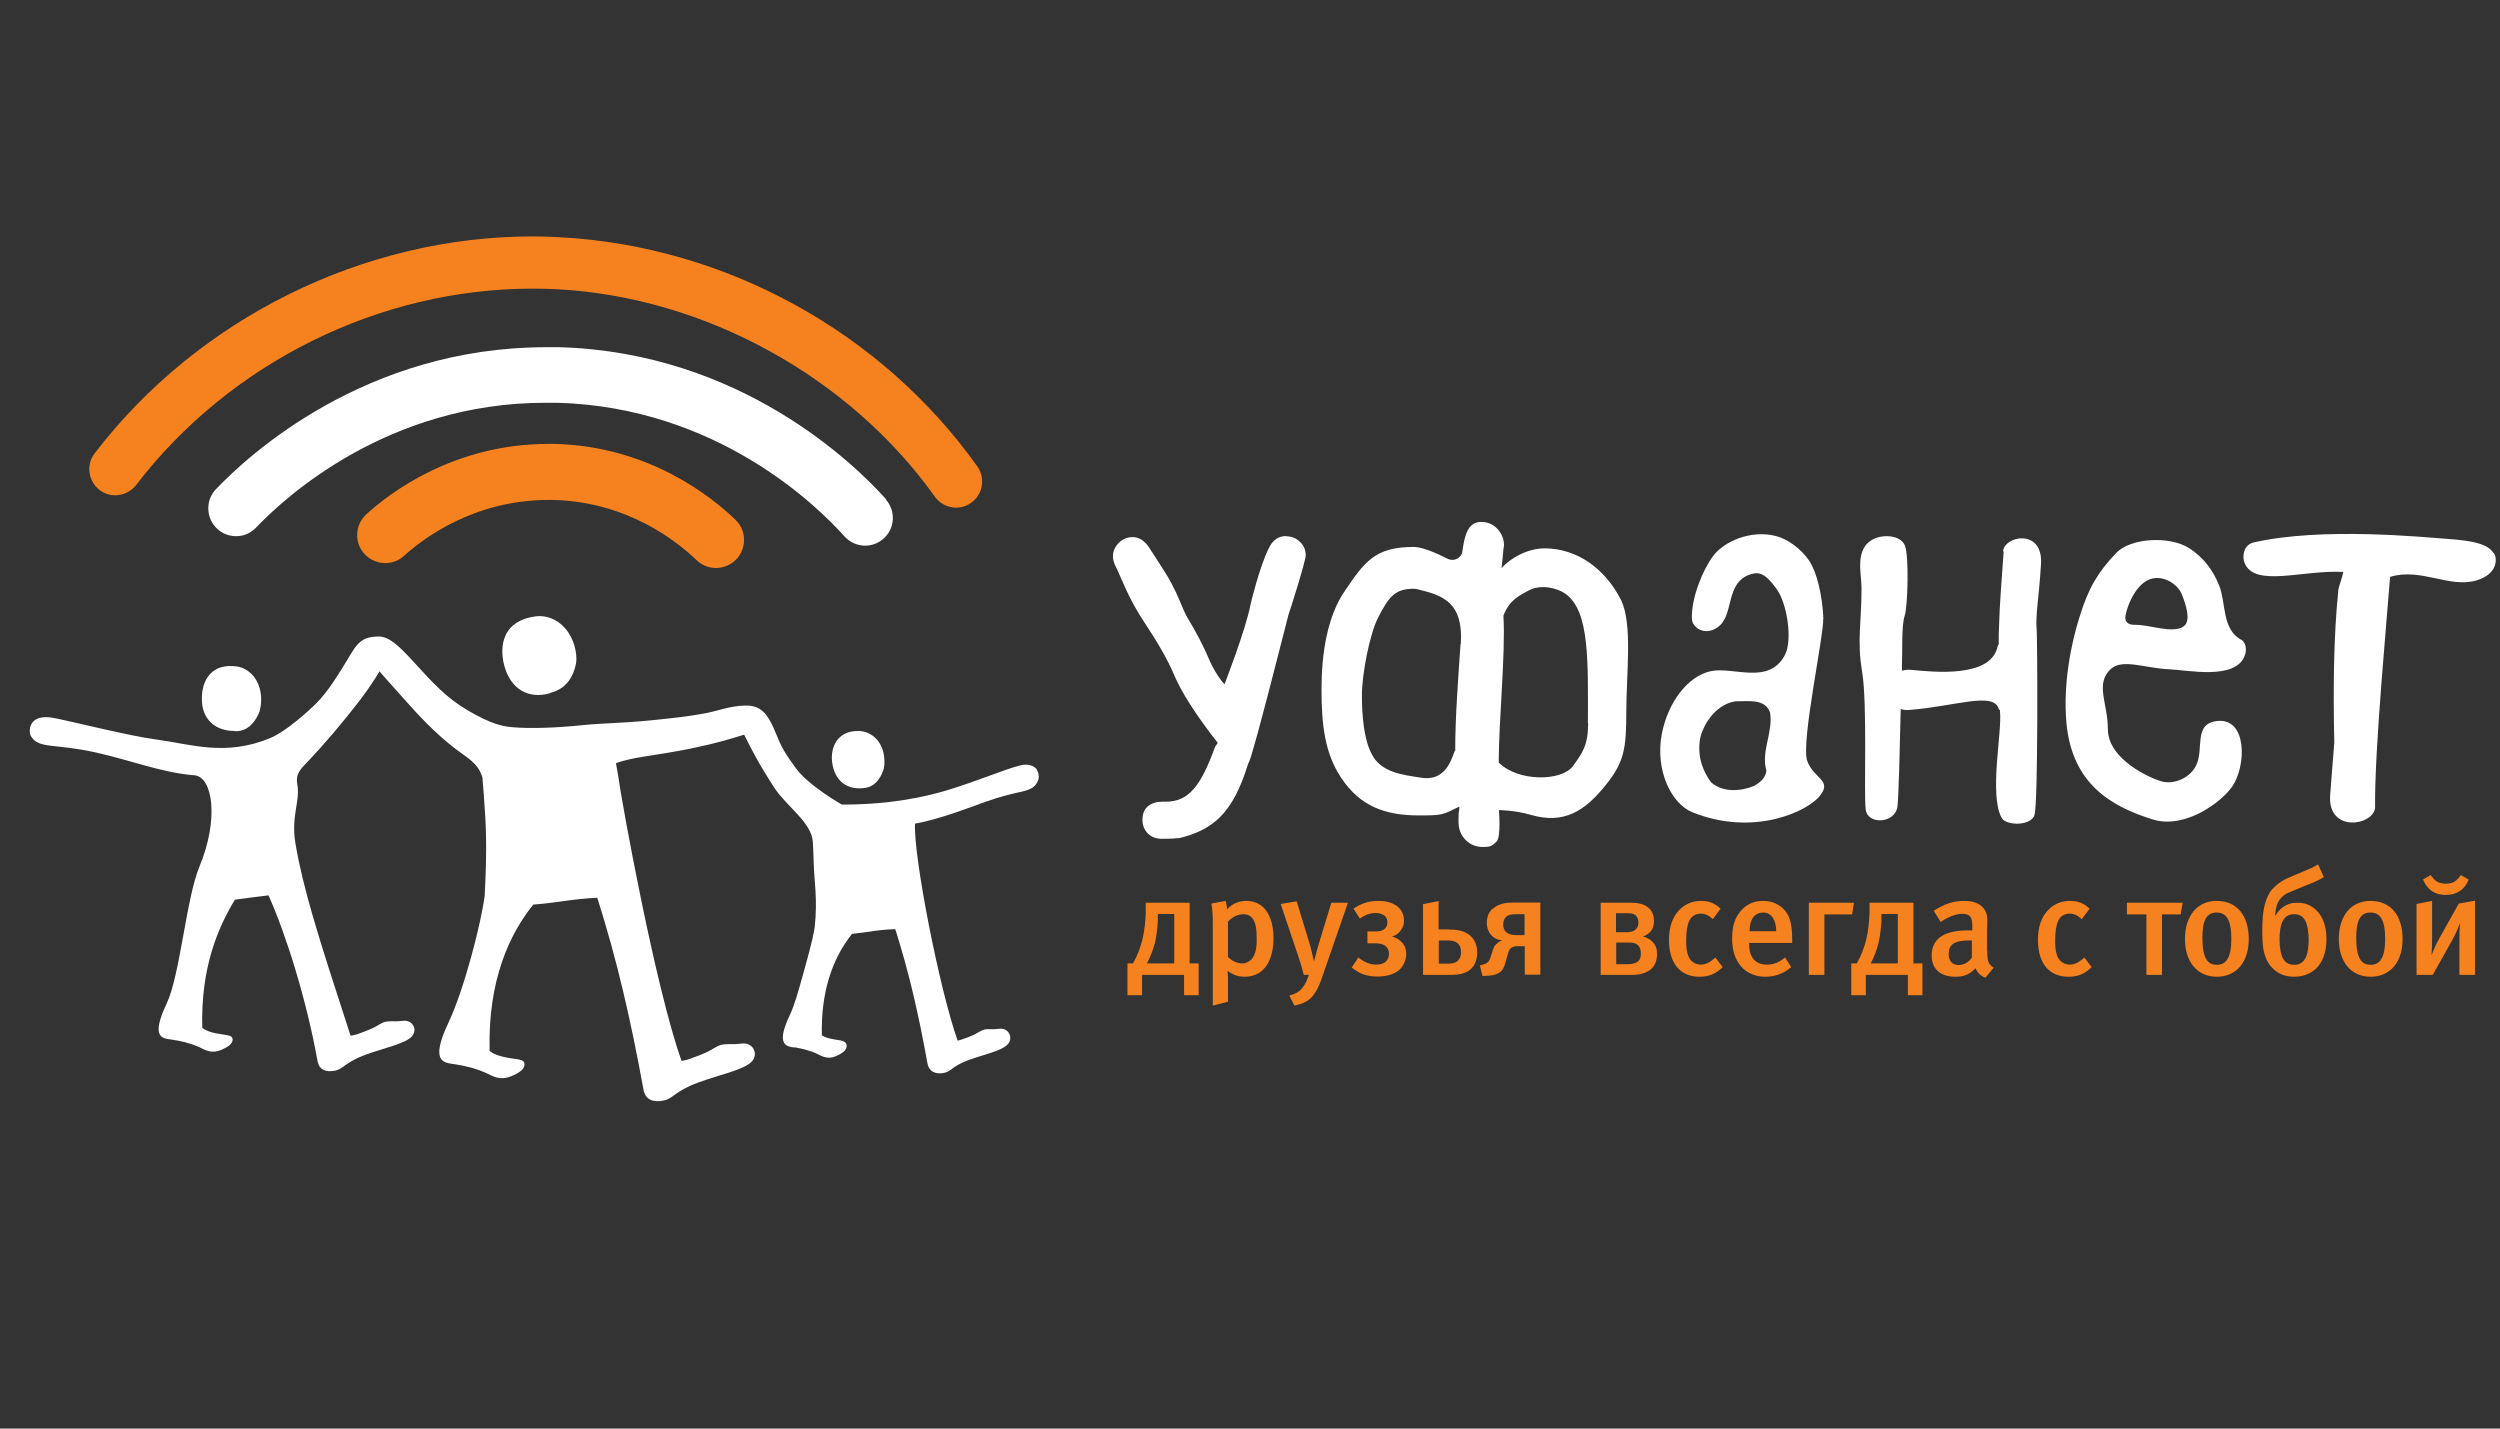 <svg width="84" height="48" viewBox="0 0 84 48" fill="none" xmlns="http://www.w3.org/2000/svg">
<rect x="0" y="0" width="84" height="48" fill="#333333" stroke="none"/>
<path d="M34.851 25.869C34.741 25.711 34.52 25.656 34.279 25.718C34.024 25.78 33.645 25.918 33.197 26.083C32.763 26.241 32.267 26.42 31.805 26.558C30.489 26.951 29.221 27.033 28.387 27.033C28.352 27.033 28.318 27.033 28.284 27.033C28.284 27.033 27.188 26.413 26.754 25.828C26.195 25.078 26.216 24.954 25.989 24.451C25.775 23.983 25.561 23.694 25.038 23.707C24.514 23.721 24.142 23.879 23.721 23.962C23.143 24.072 22.681 24.12 21.881 24.203C20.82 24.306 20.303 24.293 19.614 24.361C18.698 24.458 17.802 24.485 17.25 24.437C16.878 24.41 16.506 24.327 15.734 23.879C15.004 23.452 14.57 22.977 13.874 22.213C13.364 21.655 13.047 21.373 12.695 21.387C12.351 21.4 12.103 21.442 11.806 21.944C11.4 22.619 11.021 23.246 10.614 23.645C9.932 24.306 9.374 24.678 9.091 24.795C7.568 25.429 6.417 25.002 5.225 24.843C4.371 24.733 2.4 24.238 1.828 24.127C0.925 23.948 0.959 24.602 1.035 24.726C1.29 25.174 1.828 24.974 3.192 25.277C4.405 25.546 5.446 25.966 6.528 26.049C7.155 26.097 7.361 27.536 6.7 29.12C6.259 30.18 6.052 32.763 5.597 33.727C5.032 34.918 5.494 34.89 5.783 34.932C6.073 34.973 6.417 35.056 6.7 35.187C6.907 35.283 7.106 35.421 7.451 35.269C7.637 35.187 7.816 35.083 7.816 34.932C7.816 34.828 7.74 34.801 7.623 34.78C7.506 34.753 7.017 34.725 6.796 34.532C6.741 32.46 7.354 31.124 7.892 30.229C8.23 30.187 8.65 30.125 9.022 30.084C9.622 31.427 10.297 33.589 10.669 35.648C10.724 35.958 10.959 36.027 11.234 35.978C11.551 35.923 11.558 35.71 12.275 35.441C12.854 35.228 13.626 35.069 13.839 34.822C14.046 34.587 13.853 34.264 13.55 34.298C13.247 34.333 13.26 34.305 13.04 34.319C12.799 34.333 12.764 34.464 12.309 34.636C12.13 34.705 11.958 34.78 11.779 34.801C10.655 31.351 10.18 29.836 9.925 28.328C9.773 27.405 10.097 26.923 9.987 26.338C9.925 26.014 10.104 25.835 10.297 25.635C10.917 24.988 11.538 24.244 12.034 23.604C12.537 22.95 12.75 22.557 12.75 22.557C12.75 22.557 13.109 22.97 13.564 23.473C14.039 24.01 14.618 24.63 15.231 25.105C15.707 25.477 16.058 25.622 16.21 26.124L16.258 26.737C16.327 27.722 16.375 28.335 16.286 30.091C16.169 31.007 15.604 33.224 15.066 34.367C14.418 35.737 14.949 35.703 15.28 35.758C15.61 35.806 16.01 35.903 16.334 36.054C16.575 36.164 16.803 36.323 17.202 36.151C17.416 36.061 17.623 35.937 17.623 35.765C17.623 35.648 17.54 35.62 17.402 35.593C17.271 35.565 16.706 35.531 16.451 35.31C16.389 32.921 17.133 31.365 17.919 30.394C18.684 30.339 19.29 30.194 20.069 30.166C20.731 32.253 21.186 34.229 21.62 36.605C21.682 36.963 21.957 37.039 22.267 36.984C22.633 36.922 22.64 36.674 23.466 36.371C24.135 36.123 25.017 35.944 25.265 35.662C25.5 35.393 25.286 35.021 24.934 35.063C24.583 35.104 24.604 35.069 24.349 35.09C24.073 35.104 24.032 35.255 23.508 35.455C23.301 35.531 23.101 35.62 22.901 35.648C22.019 33.19 20.875 26.868 20.772 26.076L20.696 25.642C21.282 25.429 21.964 25.401 23.17 25.16C24.169 24.954 24.521 24.83 25.003 24.685C25.258 25.195 25.486 25.649 26.023 26.476C26.43 27.095 27.284 27.646 27.312 28.3C27.326 28.528 27.333 28.748 27.34 28.975C27.353 29.581 27.477 30.215 27.374 31.151C27.298 31.64 27.119 32.239 26.96 32.818C26.823 33.307 26.699 33.768 26.526 34.133C26.313 34.587 26.258 34.87 26.34 35.028C26.409 35.159 26.554 35.18 26.671 35.193H26.719C26.919 35.228 27.202 35.29 27.45 35.407L27.505 35.434C27.601 35.483 27.712 35.538 27.849 35.538C27.932 35.538 28.022 35.517 28.111 35.476C28.263 35.407 28.442 35.31 28.449 35.145C28.449 35.008 28.325 34.98 28.249 34.959C28.229 34.959 28.201 34.952 28.166 34.946C28.035 34.925 27.76 34.89 27.615 34.787C27.581 33.41 27.925 32.26 28.628 31.378C28.807 31.358 28.966 31.337 29.124 31.317C29.441 31.268 29.738 31.227 30.082 31.22C30.523 32.618 30.847 33.975 31.164 35.737C31.212 35.985 31.405 36.102 31.695 36.054C31.826 36.033 31.902 35.978 31.991 35.91C32.094 35.834 32.239 35.73 32.556 35.614C32.701 35.558 32.866 35.51 33.018 35.462C33.383 35.352 33.721 35.242 33.859 35.09C33.948 34.994 33.969 34.863 33.921 34.753C33.866 34.622 33.728 34.546 33.576 34.567C33.411 34.587 33.369 34.581 33.321 34.581C33.28 34.581 33.239 34.581 33.163 34.581C33.045 34.587 32.977 34.629 32.887 34.677C32.811 34.725 32.715 34.78 32.549 34.842L32.474 34.87C32.37 34.911 32.274 34.946 32.177 34.966C31.564 33.238 30.689 28.769 30.744 27.674C31.585 27.529 32.715 27.081 33.142 26.93C33.631 26.758 33.948 26.689 34.176 26.634C34.376 26.593 34.52 26.558 34.651 26.489C34.768 26.427 34.858 26.31 34.892 26.179C34.92 26.062 34.892 25.945 34.83 25.856" fill="white"/>
<path d="M29.09 26.469C29.49 26.4 29.627 26.014 29.683 25.87C29.731 25.725 29.744 25.388 29.627 25.112C29.497 24.802 29.221 24.575 28.863 24.561C28.118 24.541 27.898 25.133 27.96 25.608C28.042 26.262 28.49 26.572 29.097 26.469" fill="white"/>
<path d="M7.892 24.568C7.892 24.568 7.94 24.568 7.961 24.568C8.271 24.554 8.512 24.361 8.691 23.983C8.76 23.831 8.822 23.473 8.726 23.129C8.616 22.729 8.319 22.447 7.954 22.392C7.582 22.344 7.286 22.419 7.079 22.626C6.831 22.874 6.782 23.232 6.782 23.487C6.782 24.148 7.21 24.561 7.885 24.561" fill="white"/>
<path d="M18.477 23.287C18.539 23.267 18.608 23.246 18.677 23.218C19.028 23.074 19.263 22.757 19.352 22.302C19.394 22.103 19.352 21.655 19.125 21.297C18.87 20.877 18.429 20.65 17.981 20.712C17.485 20.781 17.14 21.001 16.982 21.359C16.858 21.634 16.844 22 16.947 22.378C17.161 23.149 17.747 23.501 18.477 23.294" fill="white"/>
<path d="M18.835 7.972C18.521 7.951 18.207 7.944 17.886 7.944C12.23 7.944 6.663 10.681 3.18 15.233C3.037 15.418 2.975 15.65 3.009 15.882C3.043 16.114 3.159 16.319 3.344 16.462C3.528 16.605 3.761 16.667 3.993 16.633C4.225 16.599 4.43 16.482 4.573 16.298C7.729 12.176 12.763 9.698 17.886 9.698C18.166 9.698 18.453 9.705 18.733 9.719C23.678 9.985 28.534 12.654 31.41 16.687C31.573 16.919 31.84 17.056 32.127 17.056C32.311 17.056 32.482 17.001 32.632 16.892C33.028 16.612 33.117 16.066 32.837 15.67C29.613 11.145 24.374 8.272 18.828 7.972H18.835Z" fill="#F5821F"/>
<path d="M29.77 16.773C28.737 15.617 24.892 11.84 18.792 11.666C18.647 11.666 18.494 11.666 18.349 11.666C12.278 11.666 8.338 15.298 7.255 16.438C7.08 16.62 6.993 16.852 7 17.107C7.008 17.361 7.109 17.586 7.291 17.761C7.466 17.928 7.691 18.015 7.931 18.015C7.938 18.015 7.946 18.015 7.953 18.015C8.2 18.015 8.433 17.906 8.607 17.724C9.559 16.722 13.02 13.533 18.32 13.533C18.458 13.533 18.596 13.533 18.734 13.533C24.092 13.685 27.465 17.005 28.374 18.022C28.548 18.218 28.803 18.334 29.072 18.334C29.297 18.334 29.523 18.247 29.69 18.095C30.075 17.753 30.104 17.165 29.762 16.78L29.77 16.773Z" fill="white"/>
<path d="M18.583 16.798C21.115 16.857 22.792 18.232 23.403 18.82C23.58 18.989 23.815 19.085 24.058 19.085C24.301 19.085 24.558 18.982 24.735 18.798C25.096 18.423 25.088 17.827 24.713 17.467C23.948 16.724 21.821 14.989 18.627 14.915C18.561 14.915 18.495 14.915 18.429 14.915C15.25 14.915 13.094 16.562 12.306 17.283C11.924 17.636 11.894 18.232 12.248 18.614C12.601 18.996 13.197 19.026 13.579 18.673C14.205 18.107 15.912 16.798 18.436 16.798C18.488 16.798 18.532 16.798 18.583 16.798Z" fill="#F5821F"/>
<path d="M39.971 30.332H38.497V30.69C38.483 30.952 38.462 31.248 38.386 31.564C38.324 31.819 38.221 32.102 38.069 32.37H37.883V33.438H38.373V32.756H39.785V33.438H40.275V32.37H39.971V30.332ZM39.448 32.37H38.538C38.641 32.17 38.738 31.93 38.8 31.702C38.855 31.482 38.889 31.2 38.903 30.938V30.711H39.455V32.37H39.448ZM41.873 30.27C41.673 30.27 41.412 30.339 41.226 30.559C41.226 30.47 41.212 30.373 41.184 30.27L40.702 30.36C40.722 30.463 40.75 30.642 40.75 30.965V33.789L41.26 33.658V32.949C41.26 32.859 41.26 32.728 41.246 32.618C41.474 32.797 41.694 32.818 41.818 32.818C42.128 32.818 42.328 32.694 42.438 32.584C42.638 32.391 42.79 32.047 42.79 31.516C42.79 30.986 42.624 30.669 42.466 30.504C42.349 30.387 42.156 30.27 41.873 30.27ZM42.011 32.267C41.935 32.336 41.846 32.37 41.742 32.37C41.55 32.37 41.384 32.274 41.26 32.157V30.965C41.363 30.855 41.543 30.718 41.784 30.718C41.887 30.718 41.977 30.745 42.059 30.828C42.197 30.972 42.225 31.234 42.225 31.544C42.225 31.73 42.225 32.081 42.011 32.274V32.267ZM44.726 30.332H45.291L44.396 32.914C44.265 33.286 44.134 33.438 44.065 33.513C43.913 33.672 43.741 33.727 43.493 33.789L43.321 33.451C43.555 33.389 43.658 33.307 43.72 33.238C43.775 33.183 43.892 33.038 43.975 32.756H43.81C43.72 32.418 43.658 32.233 43.603 32.074L43.031 30.373L43.569 30.284L44.017 31.757C44.051 31.888 44.113 32.129 44.148 32.294H44.154C44.209 32.074 44.272 31.833 44.334 31.64L44.733 30.332H44.726ZM47.083 31.64C47.173 31.73 47.249 31.854 47.249 32.047C47.249 32.26 47.159 32.446 47.035 32.57C46.877 32.721 46.621 32.811 46.298 32.811C45.953 32.811 45.76 32.728 45.636 32.659C45.54 32.604 45.464 32.542 45.416 32.508L45.643 32.17C45.719 32.239 45.801 32.288 45.884 32.329C46.001 32.384 46.118 32.411 46.236 32.411C46.387 32.411 46.498 32.37 46.559 32.315C46.628 32.253 46.67 32.15 46.67 32.053C46.67 31.936 46.628 31.854 46.566 31.799C46.463 31.702 46.291 31.695 46.208 31.695H45.946V31.296H46.222C46.311 31.296 46.442 31.289 46.532 31.2C46.594 31.145 46.615 31.076 46.615 30.986C46.615 30.91 46.601 30.835 46.532 30.779C46.463 30.711 46.339 30.676 46.222 30.676C46.07 30.676 45.946 30.724 45.912 30.738C45.843 30.766 45.753 30.821 45.691 30.862L45.477 30.532C45.574 30.463 45.691 30.401 45.815 30.353C45.994 30.284 46.167 30.27 46.318 30.27C46.525 30.27 46.794 30.311 46.987 30.483C47.076 30.566 47.173 30.711 47.173 30.931C47.173 31.082 47.118 31.22 47.007 31.33C46.959 31.379 46.883 31.434 46.773 31.468C46.89 31.496 47.001 31.558 47.083 31.64ZM48.689 31.227H48.337V30.277L47.814 30.38V32.756H48.73C49.02 32.756 49.275 32.715 49.447 32.535C49.537 32.439 49.633 32.274 49.633 32.005C49.633 31.861 49.605 31.64 49.433 31.468C49.206 31.241 48.875 31.234 48.682 31.234L48.689 31.227ZM48.992 32.274C48.896 32.37 48.751 32.377 48.648 32.377H48.344V31.599H48.634C48.744 31.599 48.889 31.606 48.985 31.702C49.075 31.785 49.089 31.916 49.089 31.991C49.089 32.06 49.082 32.184 48.992 32.267V32.274ZM50.143 30.538C50.053 30.621 49.957 30.766 49.957 31.007C49.957 31.2 50.026 31.33 50.109 31.427C50.191 31.509 50.308 31.585 50.481 31.599C50.405 31.62 50.343 31.654 50.281 31.716C50.212 31.778 50.184 31.847 50.157 31.93L50.088 32.143C50.067 32.212 50.04 32.281 49.984 32.336C49.957 32.356 49.909 32.391 49.798 32.418L49.723 32.439L49.812 32.797L49.998 32.783C50.102 32.776 50.308 32.763 50.439 32.632C50.522 32.549 50.556 32.432 50.584 32.336L50.653 32.095C50.674 32.026 50.687 31.93 50.756 31.867C50.832 31.799 50.922 31.792 51.011 31.792H51.232V32.749H51.756V30.325H50.86C50.632 30.325 50.35 30.353 50.157 30.538H50.143ZM51.225 30.711V31.42H50.929C50.791 31.42 50.674 31.379 50.605 31.317C50.522 31.241 50.508 31.138 50.508 31.062C50.508 30.993 50.522 30.883 50.605 30.807C50.701 30.718 50.846 30.718 50.922 30.718H51.225V30.711ZM55.201 31.468C55.305 31.434 55.387 31.372 55.443 31.317C55.539 31.213 55.573 31.096 55.573 30.945C55.573 30.828 55.553 30.656 55.415 30.525C55.236 30.346 54.96 30.332 54.788 30.332H53.782V32.756H54.864C55.256 32.756 55.443 32.591 55.484 32.556C55.566 32.48 55.677 32.329 55.677 32.053C55.677 31.888 55.636 31.75 55.511 31.633C55.477 31.599 55.374 31.503 55.194 31.468H55.201ZM54.305 30.683H54.664C54.767 30.683 54.877 30.683 54.96 30.759C55.036 30.828 55.05 30.924 55.05 31C55.05 31.076 55.036 31.158 54.96 31.227C54.87 31.317 54.726 31.323 54.636 31.323H54.298V30.69L54.305 30.683ZM55.036 32.301C54.946 32.377 54.809 32.398 54.691 32.398H54.305V31.668H54.691C54.788 31.668 54.919 31.668 55.008 31.737C55.119 31.819 55.132 31.95 55.132 32.047C55.132 32.129 55.126 32.226 55.036 32.301ZM57.634 32.17L57.882 32.494C57.661 32.715 57.434 32.818 57.103 32.818C56.442 32.818 56.077 32.356 56.077 31.571C56.077 30.69 56.607 30.27 57.145 30.27C57.407 30.27 57.599 30.332 57.813 30.532L57.551 30.883C57.407 30.752 57.282 30.697 57.145 30.697C56.979 30.697 56.841 30.779 56.759 30.938C56.69 31.089 56.655 31.31 56.655 31.613C56.655 31.943 56.711 32.157 56.821 32.274C56.897 32.356 57.014 32.411 57.145 32.411C57.31 32.411 57.475 32.329 57.634 32.17ZM59.246 30.27C58.936 30.27 58.702 30.373 58.502 30.594C58.289 30.835 58.199 31.117 58.199 31.544C58.199 32.322 58.633 32.818 59.316 32.818C59.639 32.818 59.936 32.715 60.184 32.494L59.977 32.17C59.798 32.329 59.598 32.411 59.371 32.411C58.895 32.411 58.771 32.06 58.771 31.723V31.682H60.218V31.571C60.218 31.007 60.115 30.711 59.901 30.518C59.694 30.332 59.474 30.27 59.233 30.27H59.246ZM58.785 31.289C58.785 30.897 58.95 30.662 59.246 30.662C59.508 30.662 59.681 30.897 59.681 31.289H58.785ZM62.23 30.724H61.3V32.756H60.776V30.332H62.292L62.23 30.724ZM64.291 30.332H62.816V30.69C62.803 30.952 62.782 31.248 62.706 31.564C62.644 31.819 62.541 32.102 62.389 32.37H62.203V33.438H62.692V32.756H64.105V33.438H64.594V32.37H64.291V30.332ZM63.767 32.37H62.858C62.961 32.17 63.057 31.93 63.113 31.702C63.168 31.482 63.202 31.2 63.216 30.938V30.711H63.767V32.37ZM66.765 31.957V31.262C66.779 30.904 66.779 30.773 66.737 30.669C66.634 30.408 66.379 30.27 66 30.27C65.621 30.27 65.338 30.373 64.973 30.601L65.208 30.979C65.208 30.979 65.58 30.704 65.931 30.704C66.221 30.704 66.269 30.848 66.269 31.131V31.262H66.103C65.325 31.262 64.904 31.544 64.904 32.102C64.904 32.522 65.153 32.818 65.711 32.818C65.972 32.818 66.179 32.749 66.379 32.529C66.434 32.68 66.558 32.797 66.71 32.852L66.986 32.515C66.799 32.384 66.772 32.281 66.772 31.957H66.765ZM66.248 32.184C66.145 32.336 65.979 32.425 65.814 32.425C65.6 32.425 65.476 32.294 65.476 32.06C65.476 31.757 65.635 31.599 66.159 31.599C66.2 31.599 66.255 31.599 66.255 31.599V32.177L66.248 32.184ZM70.032 32.17L70.28 32.494C70.059 32.715 69.832 32.818 69.501 32.818C68.839 32.818 68.474 32.356 68.474 31.571C68.474 30.69 68.998 30.27 69.542 30.27C69.804 30.27 69.997 30.332 70.211 30.532L69.949 30.883C69.804 30.752 69.68 30.697 69.542 30.697C69.377 30.697 69.232 30.779 69.156 30.938C69.087 31.089 69.053 31.31 69.053 31.613C69.053 31.943 69.108 32.157 69.218 32.274C69.294 32.356 69.411 32.411 69.542 32.411C69.708 32.411 69.873 32.329 70.032 32.17ZM71.472 30.332H73.339L73.27 30.724H72.643V32.756H72.12V30.724H71.465V30.332H71.472ZM74.477 30.27C73.836 30.27 73.415 30.766 73.415 31.544C73.415 32.322 73.829 32.818 74.483 32.818C75.138 32.818 75.558 32.336 75.558 31.551C75.558 30.766 75.166 30.27 74.477 30.27ZM74.49 32.418C74.18 32.418 74.001 32.212 74.001 31.503C74.001 30.91 74.146 30.662 74.477 30.662C74.787 30.662 74.973 30.869 74.973 31.551C74.973 32.17 74.8 32.418 74.49 32.418ZM77.192 30.332C77.006 30.332 76.854 30.373 76.702 30.483C76.599 30.559 76.523 30.649 76.461 30.752H76.441L76.461 30.601C76.482 30.463 76.537 30.146 76.895 29.994L77.522 29.733C77.598 29.705 77.688 29.671 77.805 29.616C77.915 29.567 77.984 29.533 78.081 29.471L77.888 29.044L77.702 29.148L76.944 29.471C76.771 29.54 76.585 29.643 76.42 29.802C76.268 29.946 76.192 30.091 76.13 30.284C76.02 30.621 76.013 30.993 76.013 31.282C76.013 31.716 76.027 32.15 76.31 32.48C76.523 32.728 76.785 32.818 77.088 32.818C77.467 32.818 77.722 32.659 77.881 32.48C78.012 32.322 78.17 32.04 78.17 31.564C78.17 31.034 77.984 30.759 77.895 30.656C77.764 30.504 77.55 30.332 77.206 30.332H77.192ZM77.447 32.219C77.35 32.377 77.219 32.418 77.082 32.418C76.944 32.418 76.813 32.377 76.716 32.219C76.627 32.067 76.592 31.785 76.592 31.571C76.592 31.372 76.613 31.089 76.716 30.917C76.813 30.759 76.944 30.718 77.082 30.718C77.219 30.718 77.35 30.759 77.447 30.917C77.543 31.082 77.571 31.386 77.571 31.571C77.571 31.764 77.55 32.053 77.447 32.219ZM79.645 30.27C79.004 30.27 78.584 30.766 78.584 31.544C78.584 32.322 78.997 32.818 79.652 32.818C80.307 32.818 80.727 32.336 80.727 31.551C80.727 30.766 80.334 30.27 79.645 30.27ZM79.659 32.418C79.349 32.418 79.169 32.212 79.169 31.503C79.169 30.91 79.314 30.662 79.645 30.662C79.955 30.662 80.141 30.869 80.141 31.551C80.141 32.17 79.969 32.418 79.659 32.418ZM81.409 29.554L81.671 29.402C81.671 29.402 81.733 29.485 81.775 29.533C81.85 29.616 81.974 29.692 82.188 29.692C82.388 29.692 82.491 29.623 82.581 29.533C82.622 29.492 82.657 29.437 82.684 29.402L82.946 29.554C82.863 29.774 82.719 29.891 82.677 29.919C82.512 30.043 82.326 30.07 82.181 30.07C82.036 30.07 81.843 30.043 81.685 29.919C81.644 29.891 81.499 29.767 81.416 29.554H81.409ZM83.16 30.27V32.756H82.636V31.654C82.636 31.42 82.636 31.255 82.657 31.027H82.65C82.581 31.22 82.484 31.427 82.409 31.564L81.74 32.756H81.196V30.373L81.719 30.27V31.537C81.719 31.709 81.713 31.923 81.699 32.081H81.706C81.795 31.847 81.885 31.661 81.968 31.516L82.615 30.36L83.16 30.263V30.27Z" fill="#F5821F"/>
<path fill-rule="evenodd" clip-rule="evenodd" d="M83.78 18.577C83.587 18.288 83.139 18.171 82.264 18.109C81.389 18.047 78.012 17.703 75.724 18.226C75.366 18.308 75.338 18.722 75.414 18.908C75.751 19.755 77.364 19.142 78.736 19.217C78.701 19.403 78.584 19.693 78.563 19.851C78.563 19.865 78.563 19.878 78.563 19.892C78.412 21.338 78.391 23.191 78.432 24.933C78.432 24.94 78.432 24.947 78.432 24.96C78.384 25.601 78.329 26.207 78.294 26.703C78.191 28.032 79.817 27.729 79.804 27.102C79.79 26.193 79.893 24.527 80.017 22.943C80.134 21.435 80.258 20.009 80.307 19.383C81.34 19.066 82.305 19.775 83.215 19.5C83.925 19.286 83.918 18.77 83.794 18.584L83.78 18.577Z" fill="white"/>
<path fill-rule="evenodd" clip-rule="evenodd" d="M43.21 18.012C42.948 18.012 42.749 18.157 42.618 18.446C42.321 19.052 42.018 20.292 42.018 20.312C41.867 21.125 41.15 22.977 41.15 22.977C41.129 23.025 40.785 22.543 40.633 22.172C40.447 21.724 40.192 21.242 39.882 20.725C39.737 20.484 39.537 19.816 39.089 19.142C38.862 18.79 38.697 18.522 38.579 18.35C38.428 18.15 38.255 18.047 38.056 18.047C37.883 18.047 37.725 18.109 37.594 18.239C37.463 18.37 37.394 18.522 37.394 18.694C37.394 18.804 37.428 18.921 37.49 19.038C37.642 19.328 37.904 20.099 38.455 20.918C38.91 21.6 39.234 22.172 39.434 22.64C39.682 23.239 40.178 24.017 40.916 24.96C40.916 24.96 40.909 24.974 40.895 24.995C40.881 25.015 40.86 25.043 40.833 25.078C40.343 26.434 39.93 26.937 39.165 26.937C39.131 26.937 39.096 26.937 39.062 26.937C38.993 26.937 38.917 26.944 38.848 26.957C38.538 27.033 38.386 27.226 38.386 27.543C38.386 27.729 38.448 27.88 38.566 28.004C38.683 28.121 38.841 28.183 39.027 28.183C39.213 28.183 39.386 28.183 39.551 28.163C39.572 28.163 39.599 28.163 39.62 28.163C40.722 27.887 41.412 27.371 41.928 25.69C41.942 25.649 41.963 25.615 41.977 25.58C42.156 25.167 43.293 20.636 43.3 20.629C43.321 20.595 43.872 18.852 43.872 18.66C43.872 18.48 43.81 18.329 43.679 18.205C43.548 18.081 43.396 18.019 43.217 18.019L43.21 18.012Z" fill="white"/>
<path fill-rule="evenodd" clip-rule="evenodd" d="M51.894 18.425C51.322 18.425 50.729 18.763 50.453 19.093C50.508 18.515 50.536 18.26 50.536 18.336C50.536 18.116 50.46 17.93 50.315 17.771C50.164 17.613 49.985 17.537 49.764 17.537C49.337 17.537 49.213 17.95 49.137 18.522C49.109 18.749 48.854 18.88 48.648 18.777C48.276 18.591 47.793 18.377 47.504 18.377C46.208 18.377 45.857 18.866 45.188 19.851C44.596 20.712 44.403 21.958 44.403 23.156C44.403 24.355 44.513 25.319 45.071 26.145C45.705 27.095 46.546 27.398 47.669 27.398C48.489 27.398 48.455 27.384 49.033 27.102C49.033 27.391 49.006 27.075 49.006 27.612C49.006 27.853 49.082 28.052 49.24 28.218C49.392 28.376 49.592 28.459 49.833 28.459C50.074 28.459 50.129 28.431 50.288 28.273C50.439 28.114 50.364 27.219 50.364 27.219C50.364 27.219 50.88 27.219 51.432 27.378C52.555 27.708 53.258 27.24 53.94 26.393C54.581 25.608 54.643 25.133 54.643 23.934C54.643 22.633 54.864 20.967 54.464 20.154C53.926 19.1 52.982 18.425 51.9 18.425H51.894ZM49.075 21.634C49.013 22.523 48.889 24.169 48.896 25.215C48.82 25.25 48.696 26.283 47.752 26.131C47.138 26.035 46.401 25.966 46.084 25.326C45.822 24.823 45.76 24.031 45.76 23.349C45.76 22.667 46.022 21.283 46.311 20.739C46.663 20.064 46.856 19.782 47.504 19.782C47.545 19.782 47.607 19.789 47.669 19.81C48.51 20.009 49.178 20.271 49.082 21.648L49.075 21.634ZM53.361 24.299C53.361 25.029 53.182 25.284 52.851 25.739C52.479 26.255 51.011 26.276 50.357 25.622C50.357 24.217 50.591 21.958 50.515 20.684C50.729 20.14 51.053 20.016 51.356 19.844C51.769 19.617 52.328 19.755 52.603 19.954C53.423 20.54 53.354 22.261 53.354 24.299H53.361Z" fill="white"/>
<path fill-rule="evenodd" clip-rule="evenodd" d="M61.266 20.794C61.231 19.961 61.031 19.19 60.783 18.832C60.501 18.425 60.053 18.102 59.653 18.006C58.812 17.799 57.93 18.198 57.572 18.667C57.214 19.135 56.821 20.099 56.848 20.794C56.862 21.118 57.344 21.407 57.779 21.022C58.254 20.602 57.985 19.576 58.806 19.3C59.095 19.204 59.309 19.252 59.694 19.789C60.053 20.285 60.232 21.504 59.977 22C59.44 23.032 58.247 22.392 57.489 22.55C56.697 22.716 56.035 23.618 55.835 24.671C55.608 25.897 56.166 27.006 56.855 27.288C58.902 28.121 60.742 27.274 61.162 26.723C61.562 26.207 60.935 26.166 60.721 25.56C60.508 24.947 61.286 21.338 61.259 20.801L61.266 20.794ZM59.35 25.904C59.322 26.138 59.143 26.29 58.936 26.407C58.489 26.593 57.882 26.634 57.489 26.283C57.179 25.863 57.021 25.346 57.131 24.782C57.269 24.231 57.724 23.638 58.33 23.563C58.757 23.57 59.302 23.466 59.474 23.941C59.584 24.623 59.164 25.215 59.35 25.897V25.904Z" fill="white"/>
<path fill-rule="evenodd" clip-rule="evenodd" d="M75.303 21.497C74.649 21.132 74.8 20.271 74.566 19.679C74.373 19.19 74.056 18.742 73.567 18.425C72.898 17.992 71.575 18.074 71.1 18.584C70.486 19.231 70.176 19.754 69.88 20.705C69.591 21.607 69.315 22.977 69.432 24.286C69.618 26.338 70.934 27.102 72.34 27.536C73.415 27.866 74.649 26.951 75.007 26.42C75.476 25.738 75.51 24.127 74.511 24.224C73.677 24.306 74.07 25.16 73.787 25.725C73.581 26.138 73.05 26.372 72.63 26.255C72.299 26.166 70.824 25.539 70.824 24.492C70.824 23.631 70.383 22.97 70.927 22.474C71.32 22.123 72.085 22.454 72.885 22.488C73.477 22.509 75.083 22.86 75.414 22.054C75.524 21.786 75.427 21.559 75.303 21.49V21.497ZM73.367 21.049C72.981 21.304 72.23 20.98 71.72 20.994C71.548 20.994 71.424 20.932 71.41 20.78C71.396 20.581 71.686 19.665 72.23 19.465C72.678 19.3 73.174 19.624 73.312 19.975C73.45 20.326 73.629 20.87 73.367 21.049Z" fill="white"/>
<path fill-rule="evenodd" clip-rule="evenodd" d="M67.323 18.529C67.261 19.493 67.192 20.099 67.158 21.304C67.158 21.338 67.158 21.462 67.158 21.648C67.144 21.662 67.13 21.683 67.123 21.71C66.903 22.791 64.98 22.578 64.222 22.509C64.105 22.495 64.002 22.509 63.905 22.537C63.905 22.454 63.905 22.392 63.905 22.351C63.926 21.951 63.885 21.022 63.995 20.698C64.105 20.374 64.146 18.653 64.002 18.322C63.857 17.992 63.319 17.95 62.989 18.095C62.293 18.398 62.547 19.266 62.547 19.741C62.547 20.987 62.389 21.49 62.568 22.578C62.747 23.666 62.623 26.593 62.685 27.185C62.74 27.729 63.678 27.674 63.754 27.102C63.795 26.779 63.836 25.105 63.864 23.824C63.953 23.852 64.057 23.866 64.174 23.852C65.69 23.735 66.999 23.225 67.158 23.824C67.158 23.838 67.179 23.852 67.199 23.859C67.199 23.879 67.199 23.893 67.199 23.907C67.282 24.547 66.82 26.723 67.261 27.488C67.406 27.743 68.233 27.763 68.357 27.391C68.488 27.006 68.454 21.38 68.433 21.18C68.385 20.671 68.502 20.168 68.578 18.956C68.653 17.744 67.337 17.999 67.303 18.529H67.323Z" fill="white"/>
</svg>
